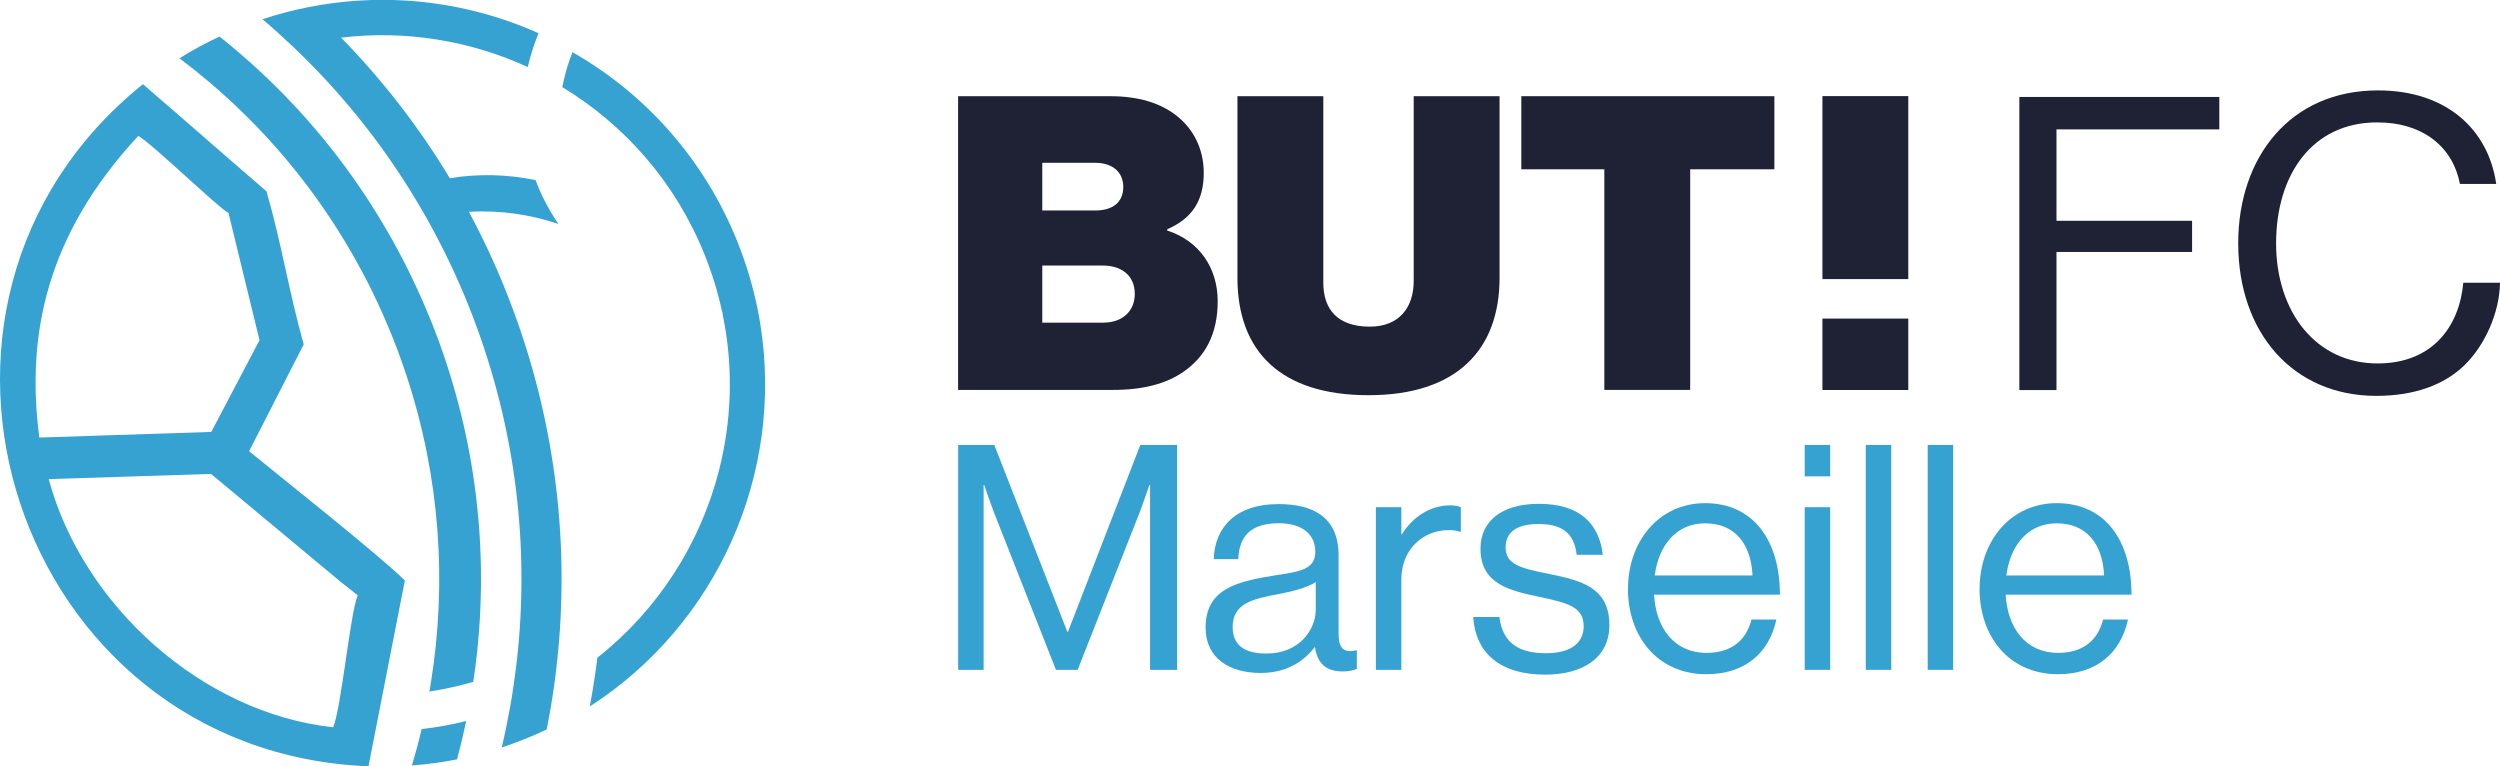 <?xml version="1.0" encoding="UTF-8"?>
<svg id="Calque_1" xmlns="http://www.w3.org/2000/svg" viewBox="0 0 297.57 91.21">
  <defs>
    <style>
      .cls-1 {
        fill: #1e2234;
      }

      .cls-2 {
        fill: #36a2d2;
      }
    </style>
  </defs>
  <g>
    <path class="cls-2" d="M64.11,3.96c-.08.19-.16.38-.24.58-.43,1.12-.78,2.27-1.05,3.44-6.84-3.14-14.52-4.42-22.22-3.5,4.88,4.99,9.23,10.58,12.94,16.73,3.44-.56,6.9-.46,10.21.23.07.17.13.35.2.52.68,1.69,1.53,3.26,2.52,4.7-3.39-1.15-7.01-1.66-10.66-1.45,1.63,3.03,3.11,6.18,4.41,9.45,5.46,13.65,7.43,27.84,6.33,41.56-.01.15-.02.3-.04.45-.11,1.27-.24,2.54-.4,3.8-.05.39-.1.78-.16,1.17-.24,1.74-.54,3.47-.88,5.19-.85.4-1.71.78-2.59,1.13-.92.37-1.84.7-2.76,1.01.38-1.6.71-3.21,1-4.83.15-.84.29-1.69.41-2.54.11-.76.21-1.53.31-2.29.08-.67.16-1.34.22-2.01,1.31-13.46-.5-27.44-5.87-40.87-1.46-3.65-3.14-7.14-5.02-10.48-.67-1.19-1.36-2.36-2.09-3.51-3.92-6.27-8.57-11.91-13.78-16.86-1.19-1.13-2.41-2.23-3.66-3.29,1.85-.61,3.7-1.1,5.57-1.46,3.9-.76,7.82-1,11.68-.75,5.42.36,10.7,1.68,15.6,3.87Z"/>
    <path class="cls-2" d="M55.49,85.83c-.32,1.53-.68,3.04-1.09,4.55-1.79.36-3.58.6-5.37.73.43-1.43.82-2.87,1.16-4.33,1.77-.2,3.54-.52,5.3-.96Z"/>
    <path class="cls-2" d="M51.32,38.24c5.17,12.91,6.84,26.35,5.48,39.27h0c-.13,1.22-.28,2.44-.47,3.65-.66.19-1.31.36-1.97.52-1.08.25-2.16.47-3.25.63.07-.38.13-.76.19-1.13.23-1.43.42-2.87.57-4.33,1.26-12.11-.33-24.68-5.17-36.77-1.43-3.56-3.08-6.96-4.96-10.18-.52-.9-1.06-1.79-1.62-2.67-4.24-6.68-9.41-12.55-15.26-17.5-1.07-.9-2.16-1.78-3.27-2.62-.07-.06-.15-.11-.23-.17,1.52-.95,3.11-1.82,4.77-2.59.03.02.05.04.07.06,1.2.95,2.36,1.93,3.5,2.95,5.53,4.93,10.44,10.65,14.54,17.09.64,1.01,1.27,2.04,1.87,3.08,1.96,3.39,3.7,6.96,5.2,10.7Z"/>
    <path class="cls-2" d="M31.72,22.77c-4.65-3.99-10.05-8.75-14.71-12.75C-15.71,36.38,1.79,89.53,43.86,91.21c.52-2.66,3.74-19.07,4.33-22.12-3.23-3.16-14.88-12.38-18.54-15.38.04-.08,6.46-12.63,6.5-12.72-1.76-6.25-2.63-11.98-4.43-18.22ZM40.35,69.1l2.23,1.76c-.92,2.25-1.93,13.25-2.92,15.71-15.58-1.69-29.81-14.48-33.86-29.54l19.32-.62,15.23,12.68ZM30.89,40.49l-5.74,10.92-20.47.67c-1.58-12.02.75-24.04,11.78-35.9,1.44.74,9.58,8.59,10.74,9.18l3.69,15.13Z"/>
    <path class="cls-2" d="M87.79,28.82c1.04,2.59,1.82,5.21,2.36,7.85.14.66.26,1.32.36,1.99,2.82,17.73-5.14,35.66-20.31,45.43.35-1.87.65-3.76.89-5.66,0-.05.01-.1.02-.15,7.21-5.69,12.23-13.56,14.46-22.24,1.46-5.7,1.73-11.74.62-17.73-.05-.29-.11-.58-.17-.87h0c-.01-.13-.02-.26-.04-.38-.01,0-.03,0-.04,0-.48-2.24-1.16-4.47-2.04-6.67-3.47-8.68-9.55-15.53-16.97-20.02.22-1.12.51-2.22.89-3.29.1-.29.21-.58.32-.87,8.62,4.92,15.69,12.69,19.66,22.62Z"/>
  </g>
  <path class="cls-1" d="M114.04,11.45h18.09c3.42,0,5.97.83,7.82,2.25,2.1,1.61,3.33,4.01,3.33,6.89,0,3.33-1.42,5.43-4.35,6.7v.15c3.81,1.22,6.01,4.45,6.01,8.41s-1.52,6.6-4.01,8.36c-2.1,1.47-4.84,2.2-8.46,2.2h-18.43V11.45ZM130.42,25.05c1.96,0,3.28-.93,3.28-2.79s-1.37-2.88-3.33-2.88h-6.31v5.67h6.36ZM131.35,38.4c2.2,0,3.72-1.32,3.72-3.42,0-2.25-1.66-3.37-3.77-3.37h-7.24v6.8h7.29Z"/>
  <path class="cls-1" d="M147.29,33.07V11.45h10.22v22.2c0,3.23,1.76,5.23,5.53,5.23,3.47,0,5.23-2.25,5.23-5.43V11.45h10.22v21.61c0,8.61-5.13,13.98-15.6,13.98s-15.6-5.23-15.6-13.98Z"/>
  <path class="cls-1" d="M181.08,11.45h30.12v8.7h-10.02v26.26h-10.22v-26.26h-9.88v-8.7Z"/>
  <rect class="cls-1" x="216.92" y="37.92" width="10.22" height="8.5"/>
  <rect class="cls-1" x="216.92" y="11.44" width="10.22" height="21.78"/>
  <g>
    <path class="cls-1" d="M240.36,11.54h23.8v3.86h-19.38v10.88h16.14v3.71h-16.14v16.44h-4.42V11.54Z"/>
    <path class="cls-1" d="M266.41,28.96c0-10.25,6.18-18.2,16.63-18.2,8.19,0,13.15,4.68,14.08,11.13h-4.32c-.83-4.34-4.32-7.32-9.86-7.32-7.7,0-12.02,6.2-12.02,14.39s4.76,14.3,12.07,14.3c6.62,0,9.76-4.49,10.21-9.61h4.37c-.05,3.47-1.72,7.37-4.22,9.81-2.45,2.39-6.04,3.66-10.5,3.66-9.96,0-16.44-7.56-16.44-18.15Z"/>
  </g>
  <g>
    <path class="cls-2" d="M114.04,52.96h4.31l8.69,22.24h.08l8.61-22.24h4.38v26.77h-3.22v-22.01h-.08s-.71,2.1-1.2,3.37l-7.34,18.64h-2.58l-7.34-18.64c-.52-1.35-1.2-3.37-1.2-3.37h-.07v22.01h-3.03v-26.77Z"/>
    <path class="cls-2" d="M156.53,77.03h-.04c-1.16,1.5-3.14,3.07-6.44,3.07-3.67,0-6.55-1.72-6.55-5.39,0-4.57,3.59-5.5,8.42-6.25,2.73-.41,4.64-.67,4.64-2.77s-1.57-3.41-4.34-3.41c-3.14,0-4.72,1.35-4.83,4.27h-2.92c.11-3.74,2.58-6.55,7.71-6.55,4.12,0,7.15,1.54,7.15,6.14v9.21c0,1.57.37,2.43,2.06,2.06h.11v2.21c-.37.15-.86.3-1.65.3-1.98,0-3.03-.9-3.33-2.88ZM156.61,72.58v-3.29c-1.01.64-2.77,1.12-4.42,1.42-3.03.56-5.47,1.09-5.47,3.93,0,2.58,2.02,3.15,4.01,3.15,4.04,0,5.88-2.96,5.88-5.2Z"/>
    <path class="cls-2" d="M166.79,63.59h.08c1.16-1.87,3.18-3.44,5.77-3.44.56,0,.86.08,1.24.22v2.92h-.11c-.45-.15-.75-.19-1.35-.19-3,0-5.62,2.25-5.62,5.88v10.75h-3.03v-19.36h3.03v3.22Z"/>
    <path class="cls-2" d="M175.36,73.44h3.11c.41,3.37,2.66,4.31,5.54,4.31,3.18,0,4.49-1.39,4.49-3.18,0-2.17-1.5-2.73-5.05-3.48-3.82-.79-7.23-1.57-7.23-5.8,0-3.22,2.47-5.32,6.96-5.32,4.79,0,7.15,2.28,7.6,6.07h-3.11c-.3-2.55-1.68-3.67-4.57-3.67s-3.89,1.24-3.89,2.77c0,2.1,1.87,2.51,5.2,3.18,3.89.79,7.15,1.65,7.15,6.1,0,3.89-3.18,5.88-7.64,5.88-5.32,0-8.27-2.51-8.57-6.85Z"/>
    <path class="cls-2" d="M193.78,70.07c0-5.62,3.67-10.18,9.17-10.18,5.8,0,8.91,4.49,8.91,10.89h-14.98c.22,3.93,2.36,6.93,6.25,6.93,2.81,0,4.68-1.35,5.35-3.97h2.96c-.9,4.16-3.93,6.51-8.31,6.51-5.92,0-9.36-4.57-9.36-10.18ZM196.96,68.5h11.64c-.19-3.86-2.17-6.21-5.65-6.21s-5.54,2.7-5.99,6.21Z"/>
    <path class="cls-2" d="M214.81,52.96h3.03v3.74h-3.03v-3.74ZM214.81,60.37h3.03v19.36h-3.03v-19.36Z"/>
    <path class="cls-2" d="M222.08,52.96h3.03v26.77h-3.03v-26.77Z"/>
    <path class="cls-2" d="M229.45,52.96h3.03v26.77h-3.03v-26.77Z"/>
    <path class="cls-2" d="M235.63,70.07c0-5.62,3.67-10.18,9.17-10.18,5.8,0,8.91,4.49,8.91,10.89h-14.98c.22,3.93,2.36,6.93,6.25,6.93,2.81,0,4.68-1.35,5.35-3.97h2.96c-.9,4.16-3.93,6.51-8.31,6.51-5.92,0-9.36-4.57-9.36-10.18ZM238.81,68.5h11.64c-.19-3.86-2.17-6.21-5.65-6.21s-5.54,2.7-5.99,6.21Z"/>
  </g>
</svg>
